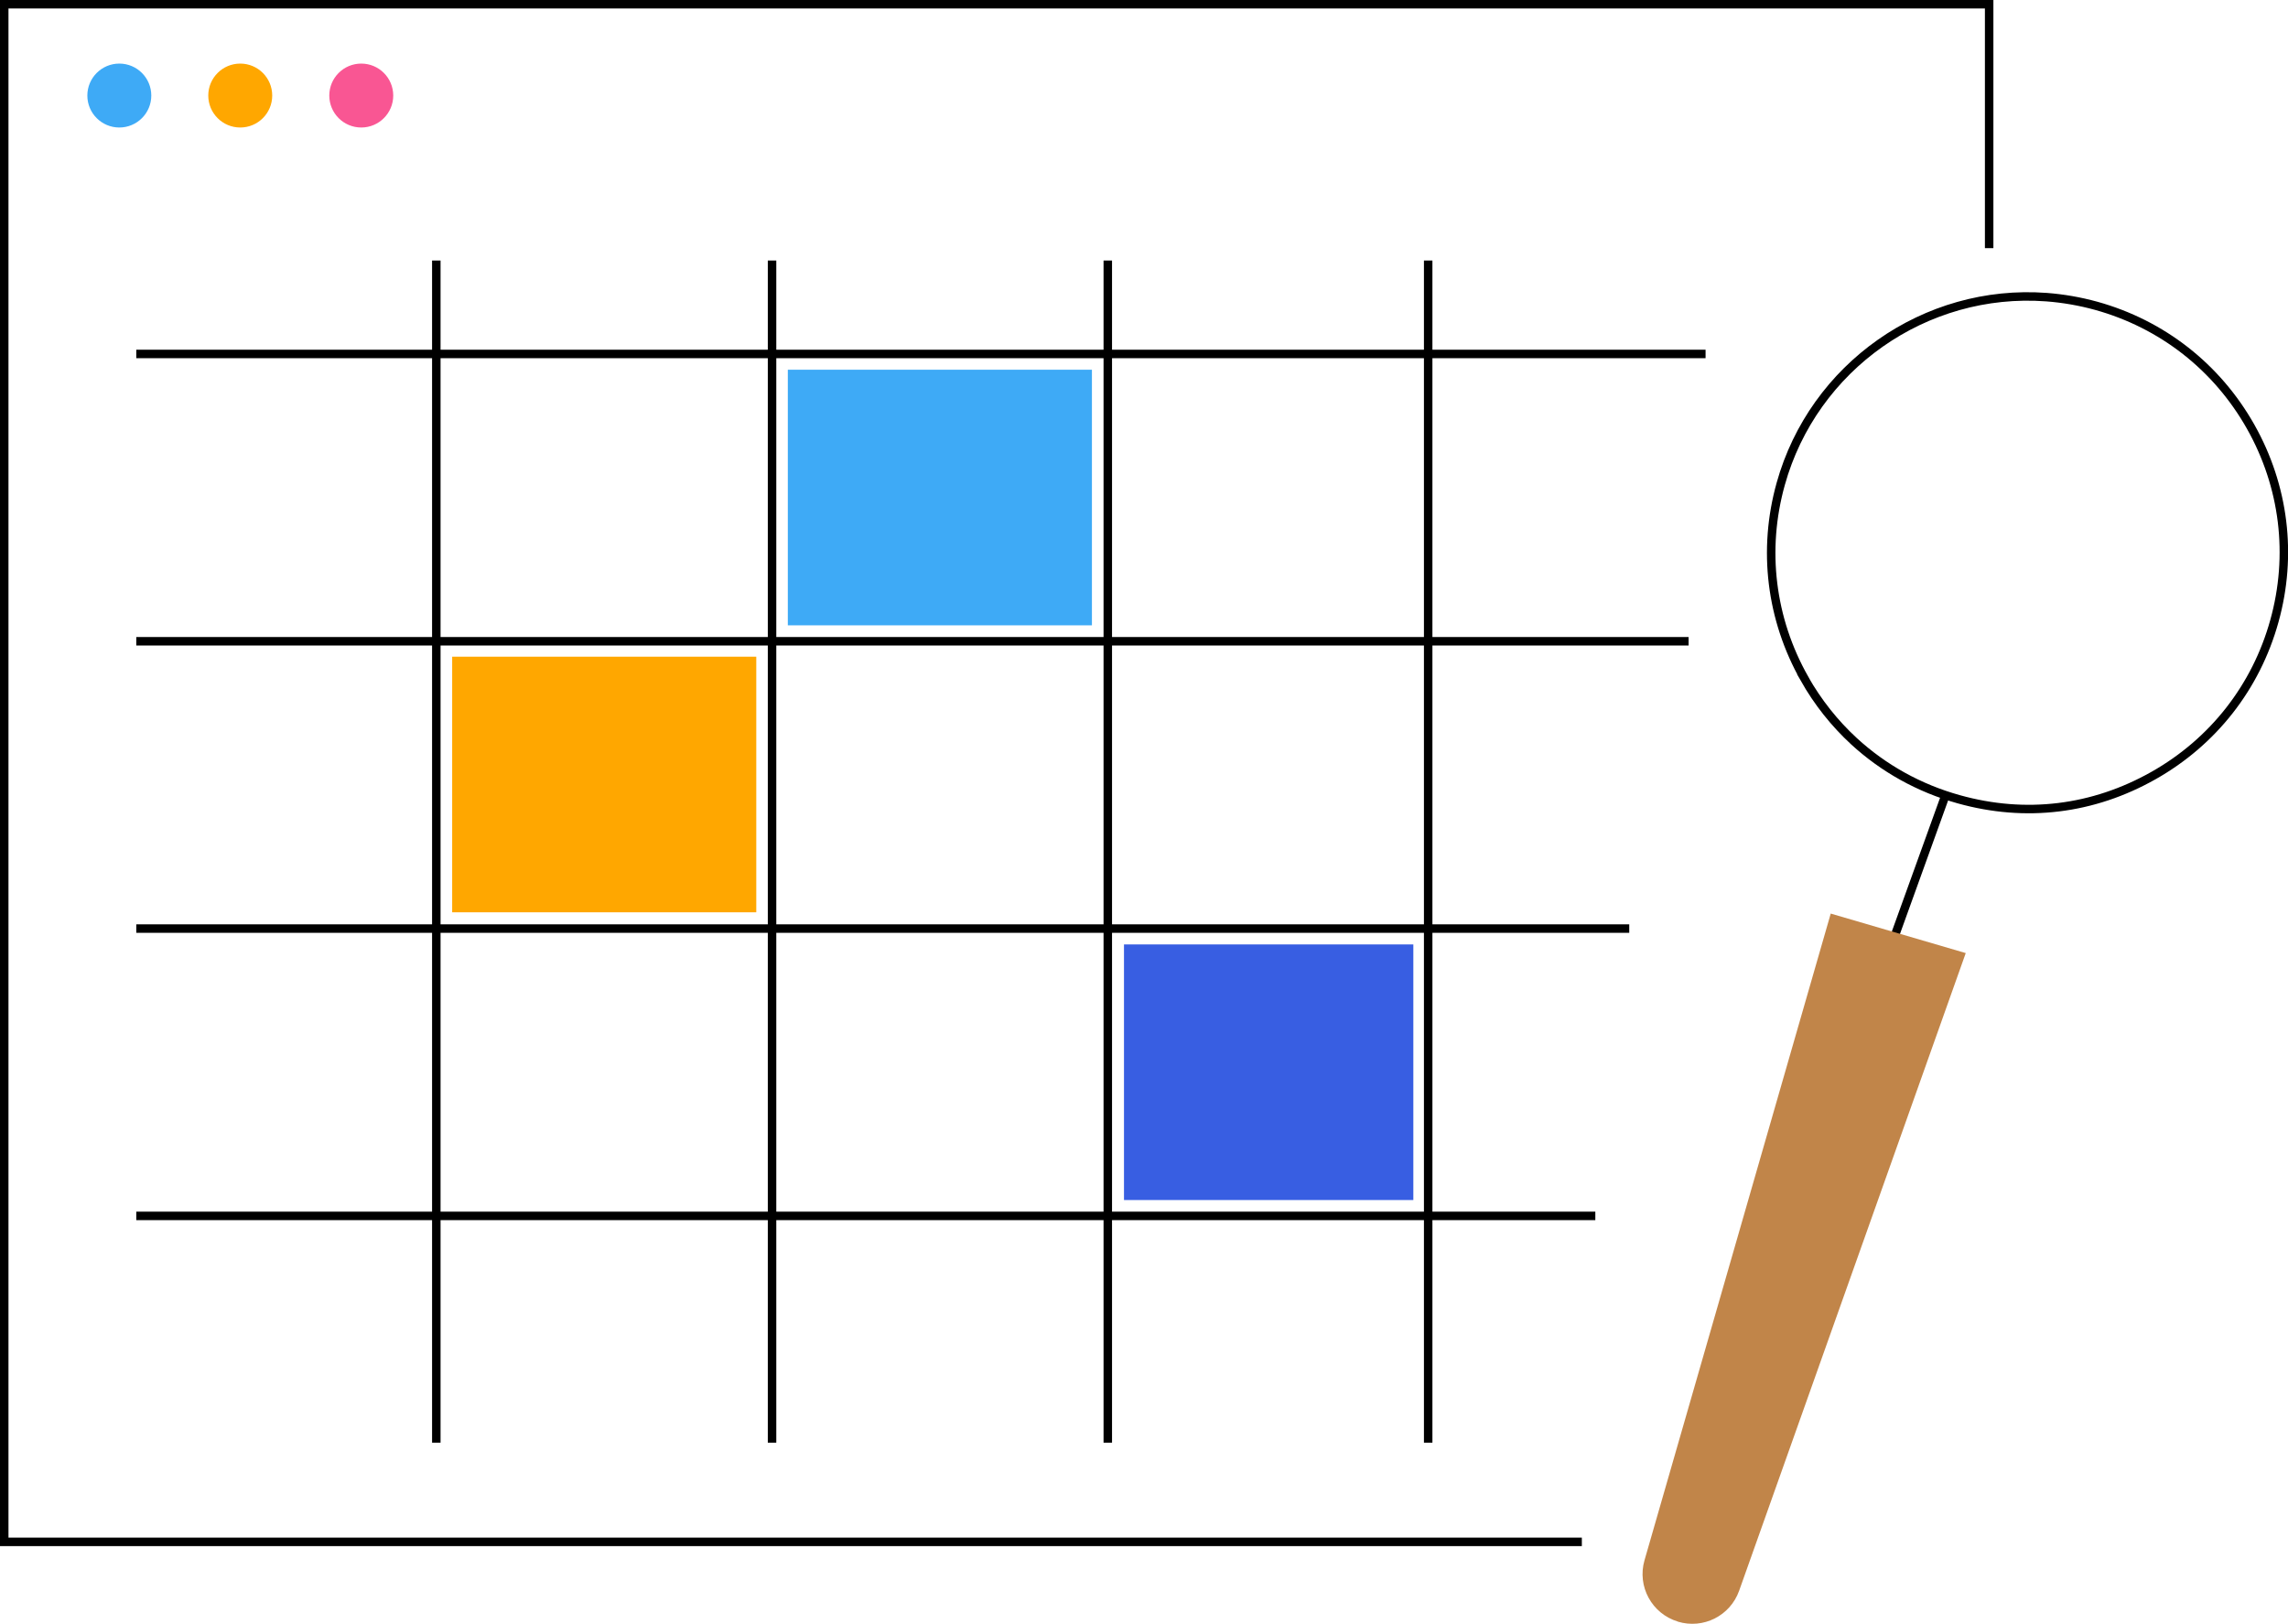 <?xml version="1.0" encoding="UTF-8"?> <svg xmlns="http://www.w3.org/2000/svg" id="Layer_2" viewBox="0 0 269.8 191.53"><defs><style> .cls-1 { fill: #f95693; } .cls-2 { fill: #ffa700; } .cls-3 { fill: #3eaaf6; } .cls-4 { fill: #c18549; } .cls-5 { fill: none; stroke: #000; stroke-miterlimit: 10; } .cls-6 { fill: #385ee2; } </style></defs><g id="Layer_2-2" data-name="Layer_2"><g><path class="cls-5" d="M212.78,80.04c-3.97-7.03-4.97-15.18-2.8-22.95,3.85-13.84,17.03-23.11,31.35-22.04h0c1.96.15,3.93.49,5.85,1.02,7.78,2.16,14.24,7.22,18.21,14.25,3.97,7.03,4.97,15.18,2.8,22.95-2.16,7.78-7.22,14.24-14.25,18.21-7.13,4.03-15.07,5-22.95,2.8-4.68-1.3-8.89-3.65-12.37-6.85-2.29-2.11-4.27-4.6-5.85-7.39Z"></path><line class="cls-5" x1="229.46" y1="93.67" x2="223.22" y2="110.97"></line><path class="cls-4" d="M197.85,191.28h0c3,.91,6.18-.69,7.23-3.65l26.72-75.21-15.92-4.66-21.96,76.28c-.89,3.08.86,6.3,3.93,7.23Z"></path></g><polyline class="cls-5" points="186.53 181.87 .5 181.87 .5 .5 234.56 .5 234.56 29.27"></polyline><circle class="cls-1" cx="42.6" cy="11.27" r="3.77"></circle><circle class="cls-2" cx="28.33" cy="11.27" r="3.77"></circle><circle class="cls-3" cx="14.07" cy="11.27" r="3.77"></circle><line class="cls-5" x1="201.12" y1="41.75" x2="16.07" y2="41.75"></line><line class="cls-5" x1="199.12" y1="75.64" x2="16.07" y2="75.64"></line><line class="cls-5" x1="192.12" y1="109.53" x2="16.07" y2="109.53"></line><line class="cls-5" x1="188.12" y1="143.42" x2="16.07" y2="143.42"></line><line class="cls-5" x1="51.45" y1="170.17" x2="51.45" y2="30.73"></line><line class="cls-5" x1="91.04" y1="170.17" x2="91.04" y2="30.73"></line><line class="cls-5" x1="130.63" y1="170.17" x2="130.63" y2="30.73"></line><line class="cls-5" x1="168.41" y1="170.17" x2="168.41" y2="30.73"></line><rect class="cls-2" x="53.31" y="77.47" width="35.86" height="30.15" transform="translate(142.49 185.08) rotate(-180)"></rect><rect class="cls-3" x="92.9" y="43.62" width="35.86" height="30.15" transform="translate(221.66 117.38) rotate(-180)"></rect><rect class="cls-6" x="132.55" y="111.4" width="34.12" height="30.15" transform="translate(299.21 252.95) rotate(-180)"></rect></g></svg> 